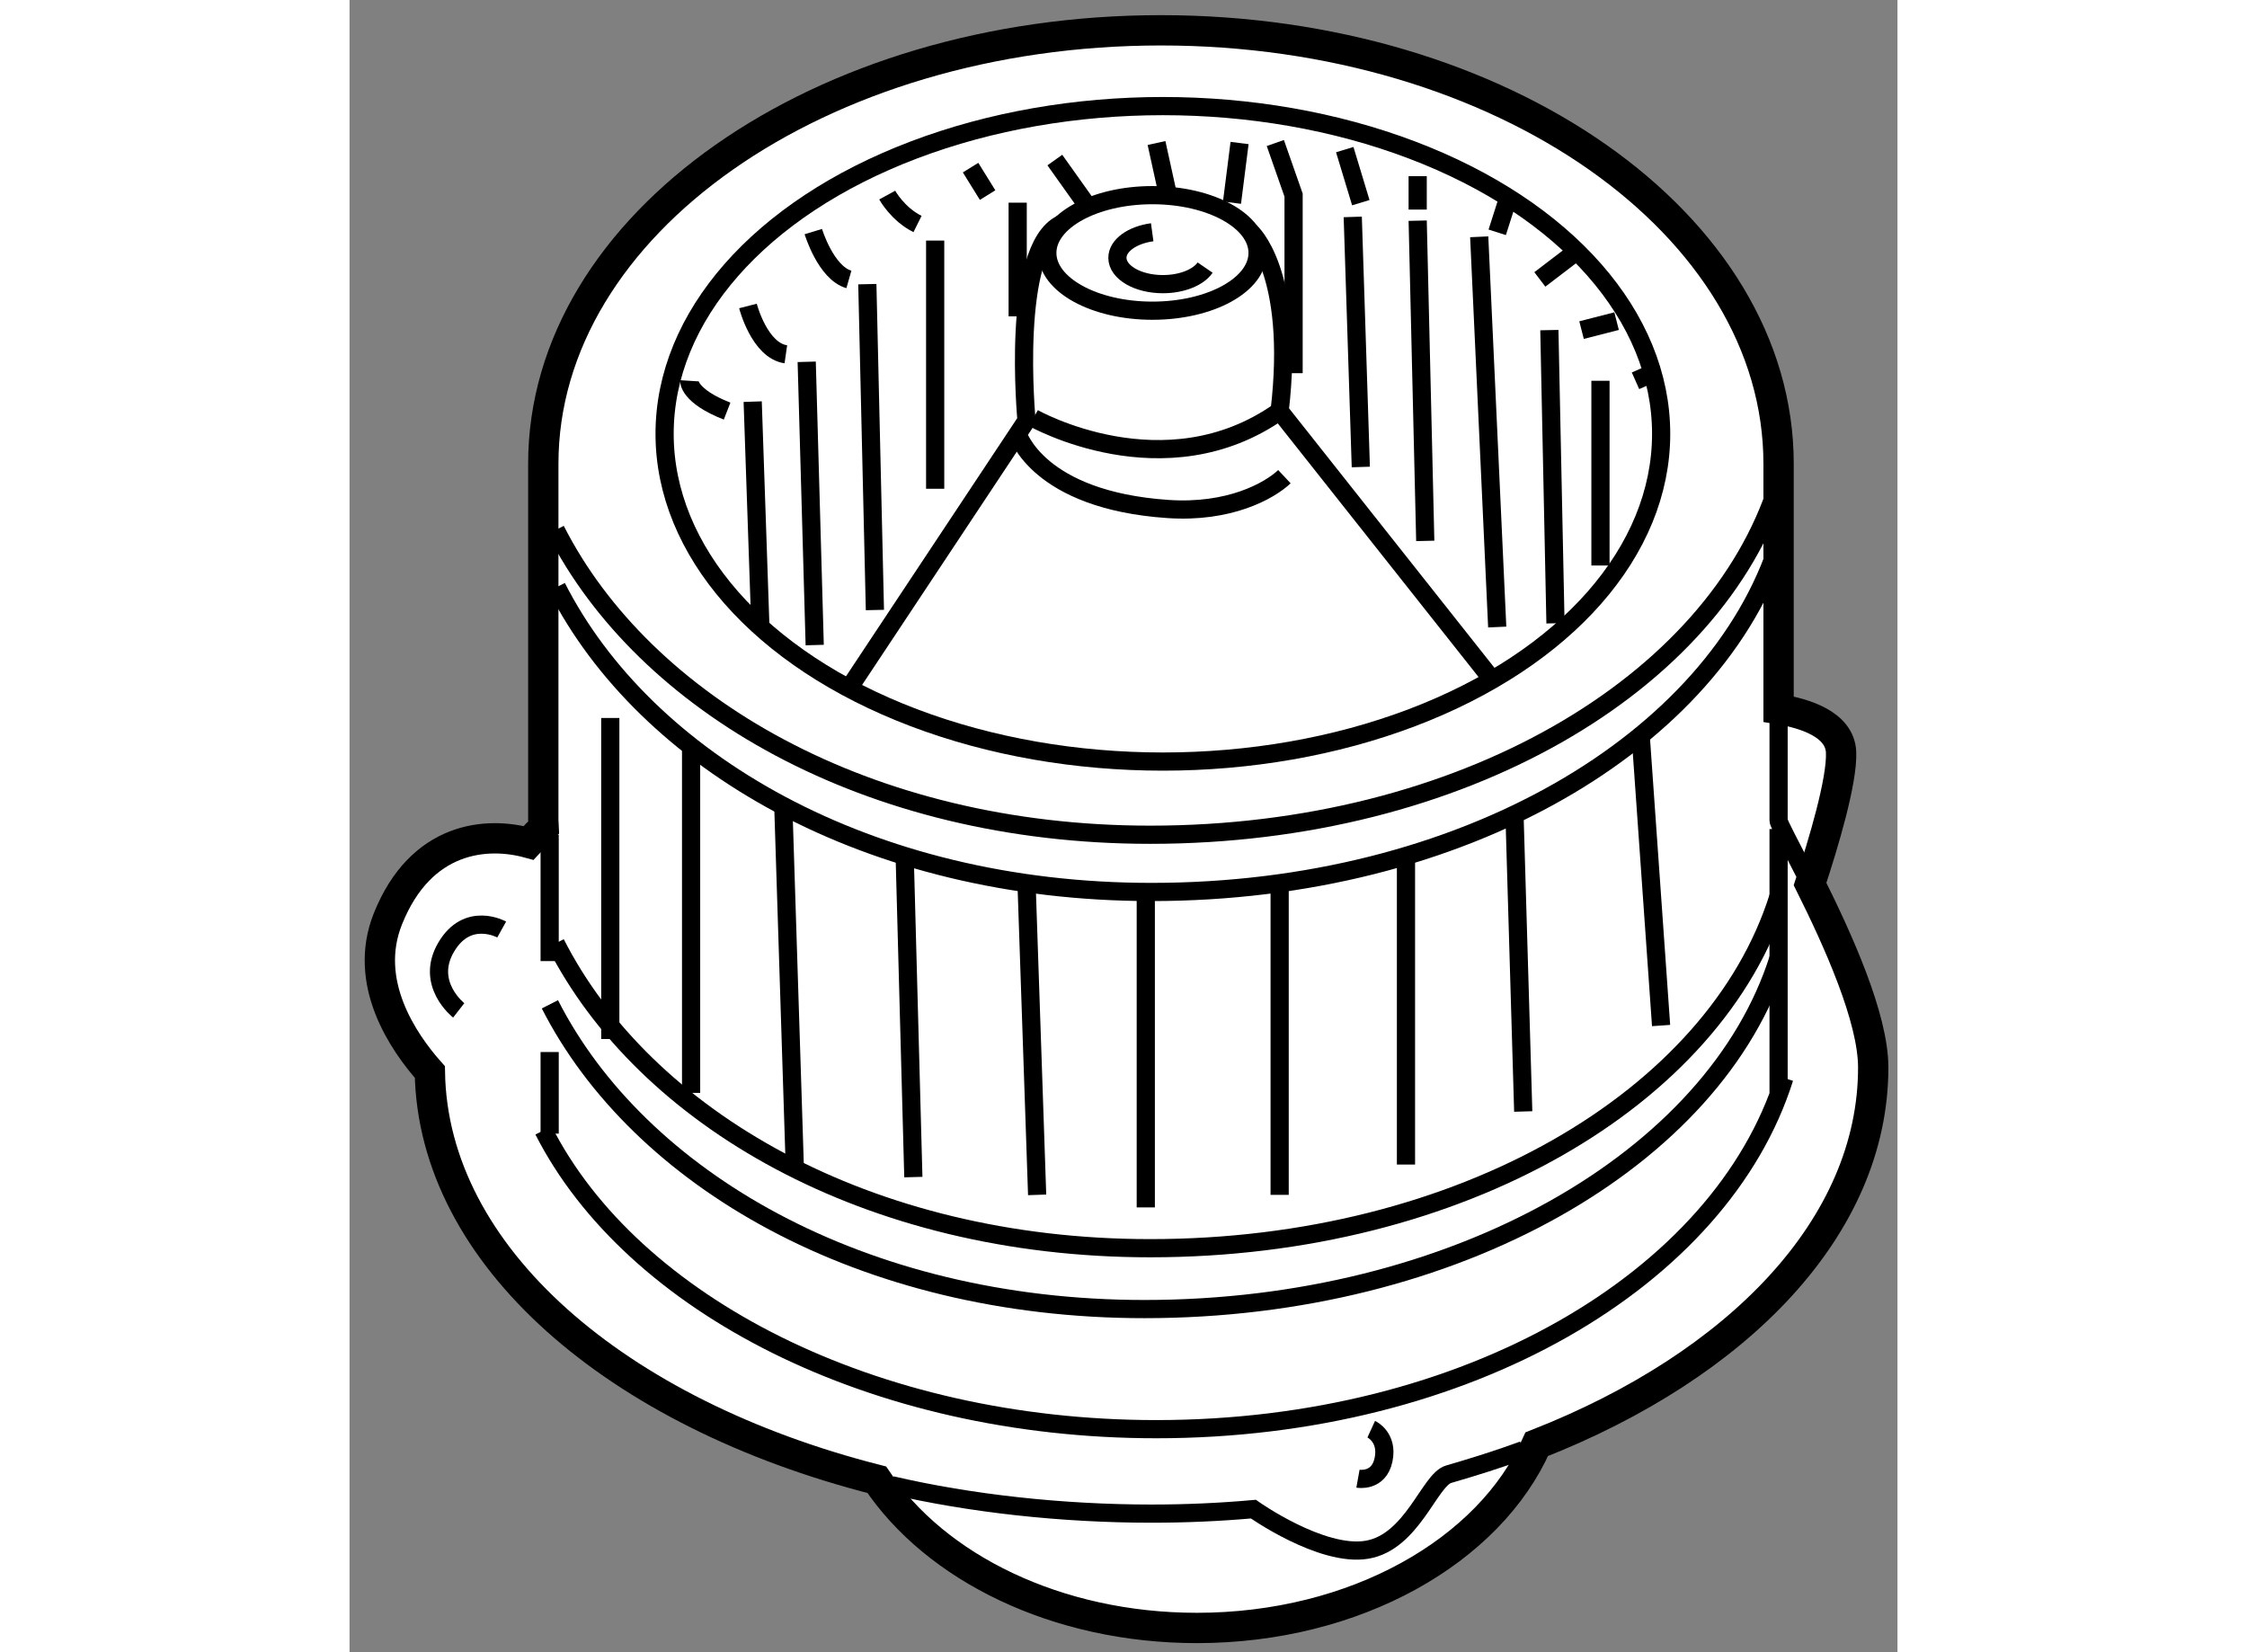 <?xml version="1.0" encoding="utf-8"?>
<!-- Generator: Adobe Illustrator 15.1.0, SVG Export Plug-In . SVG Version: 6.00 Build 0)  -->
<!DOCTYPE svg PUBLIC "-//W3C//DTD SVG 1.1//EN" "http://www.w3.org/Graphics/SVG/1.1/DTD/svg11.dtd">
<svg version="1.1" xmlns="http://www.w3.org/2000/svg" xmlns:xlink="http://www.w3.org/1999/xlink" x="0px" y="0px" width="244.8px"
	 height="180px" viewBox="114.102 104.348 25.533 27.253" enable-background="new 0 0 244.8 180" xml:space="preserve">
	
<rect x="114.102" y="104.348" width="25.533" height="27.253" fill="#808080" stroke="none"/>
	
<g><path fill="#FFFFFF" stroke="#000000" stroke-width="0.5" d="M138.193,118.93c0.22-0.666,0.532-1.705,0.512-2.176
			c-0.021-0.465-0.613-0.641-1.031-0.709c0-1.496,0-3.357,0-4.047c0-3.951-4.561-7.15-10.188-7.15
			c-5.626,0-10.188,3.199-10.188,7.15c0,1.049,0,4.834,0,5.883c0,0.039,0.007,0.074,0.008,0.113c-0.087,0.084-0.168,0.17-0.25,0.258
			c-0.695-0.191-1.778-0.105-2.321,1.252c-0.42,1.049,0.25,2.029,0.692,2.527c0.049,3.039,3.08,5.633,7.372,6.725
			c0.969,1.449,2.966,2.445,5.28,2.445c2.615,0,4.829-1.271,5.606-3.031c3.33-1.305,5.55-3.596,5.55-6.213
			C139.236,121.135,138.648,119.842,138.193,118.93z"></path><ellipse fill="none" stroke="#000000" stroke-width="0.3" cx="127.518" cy="111.504" rx="8.219" ry="5.406"></ellipse><path fill="none" stroke="#000000" stroke-width="0.3" d="M123.043,128.846c1.303,0.303,2.813,0.469,4.287,0.469
			c0.57,0,1.131-0.025,1.681-0.074c0,0,1.122,0.795,1.872,0.67s1.034-1.156,1.349-1.246c0.423-0.123,0.835-0.252,1.23-0.398"></path><path fill="none" stroke="#000000" stroke-width="0.3" d="M138.101,118.744c-0.242-0.477-0.427-0.814-0.427-0.863
			c0-0.338,0-0.963,0-1.689"></path><path fill="none" stroke="#000000" stroke-width="0.3" d="M137.769,122.131c-1.044,3.313-5.231,5.791-10.36,5.791
			c-4.674,0-8.647-2.059-10.107-4.928"></path><path fill="none" stroke="#000000" stroke-width="0.3" d="M115.903,121.014c0,0-0.562-0.438-0.208-1.041
			c0.354-0.605,0.917-0.293,0.917-0.293"></path><line fill="none" stroke="#000000" stroke-width="0.3" x1="117.403" y1="120.201" x2="117.403" y2="118.117"></line><line fill="none" stroke="#000000" stroke-width="0.3" x1="117.403" y1="123.047" x2="117.403" y2="121.701"></line><path fill="none" stroke="#000000" stroke-width="0.3" d="M137.674,120.15c-1.044,3.313-5.331,5.791-10.46,5.791
			c-4.674,0-8.347-2.158-9.807-5.027"></path><path fill="none" stroke="#000000" stroke-width="0.3" d="M137.669,119.146c-1.044,3.311-5.231,5.791-10.36,5.791
			c-4.674,0-8.348-2.16-9.807-5.029"></path><line fill="none" stroke="#000000" stroke-width="0.3" x1="137.674" y1="118.023" x2="137.674" y2="122.375"></line><path fill="none" stroke="#000000" stroke-width="0.3" d="M130.955,127.922c0,0,0.281,0.129,0.203,0.504s-0.422,0.313-0.422,0.313
			"></path><path fill="none" stroke="#000000" stroke-width="0.3" d="M137.688,113.27c-1.044,3.311-5.231,5.791-10.36,5.791
			c-4.675,0-8.349-2.16-9.808-5.029"></path><path fill="none" stroke="#000000" stroke-width="0.3" d="M137.669,112.326c-1.044,3.313-5.231,5.791-10.36,5.791
			c-4.674,0-8.348-2.158-9.807-5.027"></path><line fill="none" stroke="#000000" stroke-width="0.3" x1="127.236" y1="124.264" x2="127.236" y2="119.146"></line><line fill="none" stroke="#000000" stroke-width="0.3" x1="129.444" y1="124.057" x2="129.444" y2="118.914"></line><line fill="none" stroke="#000000" stroke-width="0.3" x1="131.528" y1="123.557" x2="131.528" y2="118.465"></line><line fill="none" stroke="#000000" stroke-width="0.3" x1="133.462" y1="122.682" x2="133.319" y2="117.824"></line><line fill="none" stroke="#000000" stroke-width="0.3" x1="135.736" y1="121.264" x2="135.399" y2="116.477"></line><line fill="none" stroke="#000000" stroke-width="0.3" x1="123.402" y1="123.764" x2="123.259" y2="118.465"></line><line fill="none" stroke="#000000" stroke-width="0.3" x1="125.444" y1="124.057" x2="125.269" y2="118.914"></line><line fill="none" stroke="#000000" stroke-width="0.3" x1="121.445" y1="123.547" x2="121.257" y2="117.643"></line><line fill="none" stroke="#000000" stroke-width="0.3" x1="119.736" y1="122.375" x2="119.736" y2="116.66"></line><line fill="none" stroke="#000000" stroke-width="0.3" x1="118.403" y1="116.191" x2="118.403" y2="121.486"></line><ellipse fill="none" stroke="#000000" stroke-width="0.3" cx="127.346" cy="108.52" rx="1.734" ry="0.953"></ellipse><path fill="none" stroke="#000000" stroke-width="0.3" d="M125.843,108.043c-0.845,0.406-0.574,3.242-0.574,3.242l-2.929,4.416"></path><path fill="none" stroke="#000000" stroke-width="0.3" d="M128.958,108.168c0,0,0.757,0.648,0.486,2.961l3.507,4.43"></path><path fill="none" stroke="#000000" stroke-width="0.3" d="M128.215,108.762c-0.11,0.16-0.381,0.273-0.697,0.273
			c-0.414,0-0.75-0.195-0.75-0.434c0-0.205,0.245-0.377,0.574-0.422"></path><path fill="none" stroke="#000000" stroke-width="0.3" d="M125.382,111.244c0,0,2.166,1.227,4.063-0.115"></path><path fill="none" stroke="#000000" stroke-width="0.3" d="M125.123,111.504c0,0,0.327,1.094,2.48,1.24
			c1.003,0.068,1.662-0.291,1.92-0.533"></path><path fill="none" stroke="#000000" stroke-width="0.3" d="M120.674,109.395c0,0,0.188,0.734,0.625,0.797"></path><path fill="none" stroke="#000000" stroke-width="0.3" d="M121.752,108.168c0,0,0.206,0.68,0.587,0.789"></path><path fill="none" stroke="#000000" stroke-width="0.3" d="M122.971,107.566c0,0,0.172,0.314,0.5,0.477"></path><line fill="none" stroke="#000000" stroke-width="0.3" x1="124.346" y1="107.113" x2="124.627" y2="107.566"></line><line fill="none" stroke="#000000" stroke-width="0.3" x1="125.736" y1="106.988" x2="126.236" y2="107.691"></line><line fill="none" stroke="#000000" stroke-width="0.3" x1="127.413" y1="106.707" x2="127.604" y2="107.576"></line><line fill="none" stroke="#000000" stroke-width="0.3" x1="128.783" y1="106.707" x2="128.658" y2="107.691"></line><polyline fill="none" stroke="#000000" stroke-width="0.3" points="129.373,106.707 129.674,107.566 129.674,110.504 		"></polyline><line fill="none" stroke="#000000" stroke-width="0.3" x1="130.518" y1="106.816" x2="130.783" y2="107.691"></line><line fill="none" stroke="#000000" stroke-width="0.3" x1="130.65" y1="107.926" x2="130.783" y2="112.051"></line><line fill="none" stroke="#000000" stroke-width="0.3" x1="131.721" y1="107.254" x2="131.721" y2="107.805"></line><line fill="none" stroke="#000000" stroke-width="0.3" x1="131.721" y1="107.988" x2="131.846" y2="113.27"></line><line fill="none" stroke="#000000" stroke-width="0.3" x1="132.736" y1="108.254" x2="133.033" y2="114.691"></line><line fill="none" stroke="#000000" stroke-width="0.3" x1="133.033" y1="108.18" x2="133.189" y2="107.691"></line><line fill="none" stroke="#000000" stroke-width="0.3" x1="133.736" y1="108.957" x2="134.252" y2="108.563"></line><line fill="none" stroke="#000000" stroke-width="0.3" x1="133.893" y1="109.793" x2="133.994" y2="114.629"></line><line fill="none" stroke="#000000" stroke-width="0.3" x1="134.736" y1="110.629" x2="134.736" y2="113.676"></line><line fill="none" stroke="#000000" stroke-width="0.3" x1="135.314" y1="110.629" x2="135.596" y2="110.504"></line><line fill="none" stroke="#000000" stroke-width="0.3" x1="134.424" y1="109.793" x2="135.002" y2="109.645"></line><line fill="none" stroke="#000000" stroke-width="0.3" x1="121.775" y1="114.988" x2="121.643" y2="110.316"></line><line fill="none" stroke="#000000" stroke-width="0.3" x1="122.643" y1="109.035" x2="122.768" y2="114.41"></line><line fill="none" stroke="#000000" stroke-width="0.3" x1="123.762" y1="108.316" x2="123.762" y2="112.41"></line><line fill="none" stroke="#000000" stroke-width="0.3" x1="125.123" y1="107.691" x2="125.123" y2="109.566"></line><line fill="none" stroke="#000000" stroke-width="0.3" x1="120.752" y1="110.973" x2="120.879" y2="114.691"></line><path fill="none" stroke="#000000" stroke-width="0.3" d="M119.705,110.629c0,0-0.016,0.25,0.625,0.5"></path></g>


</svg>